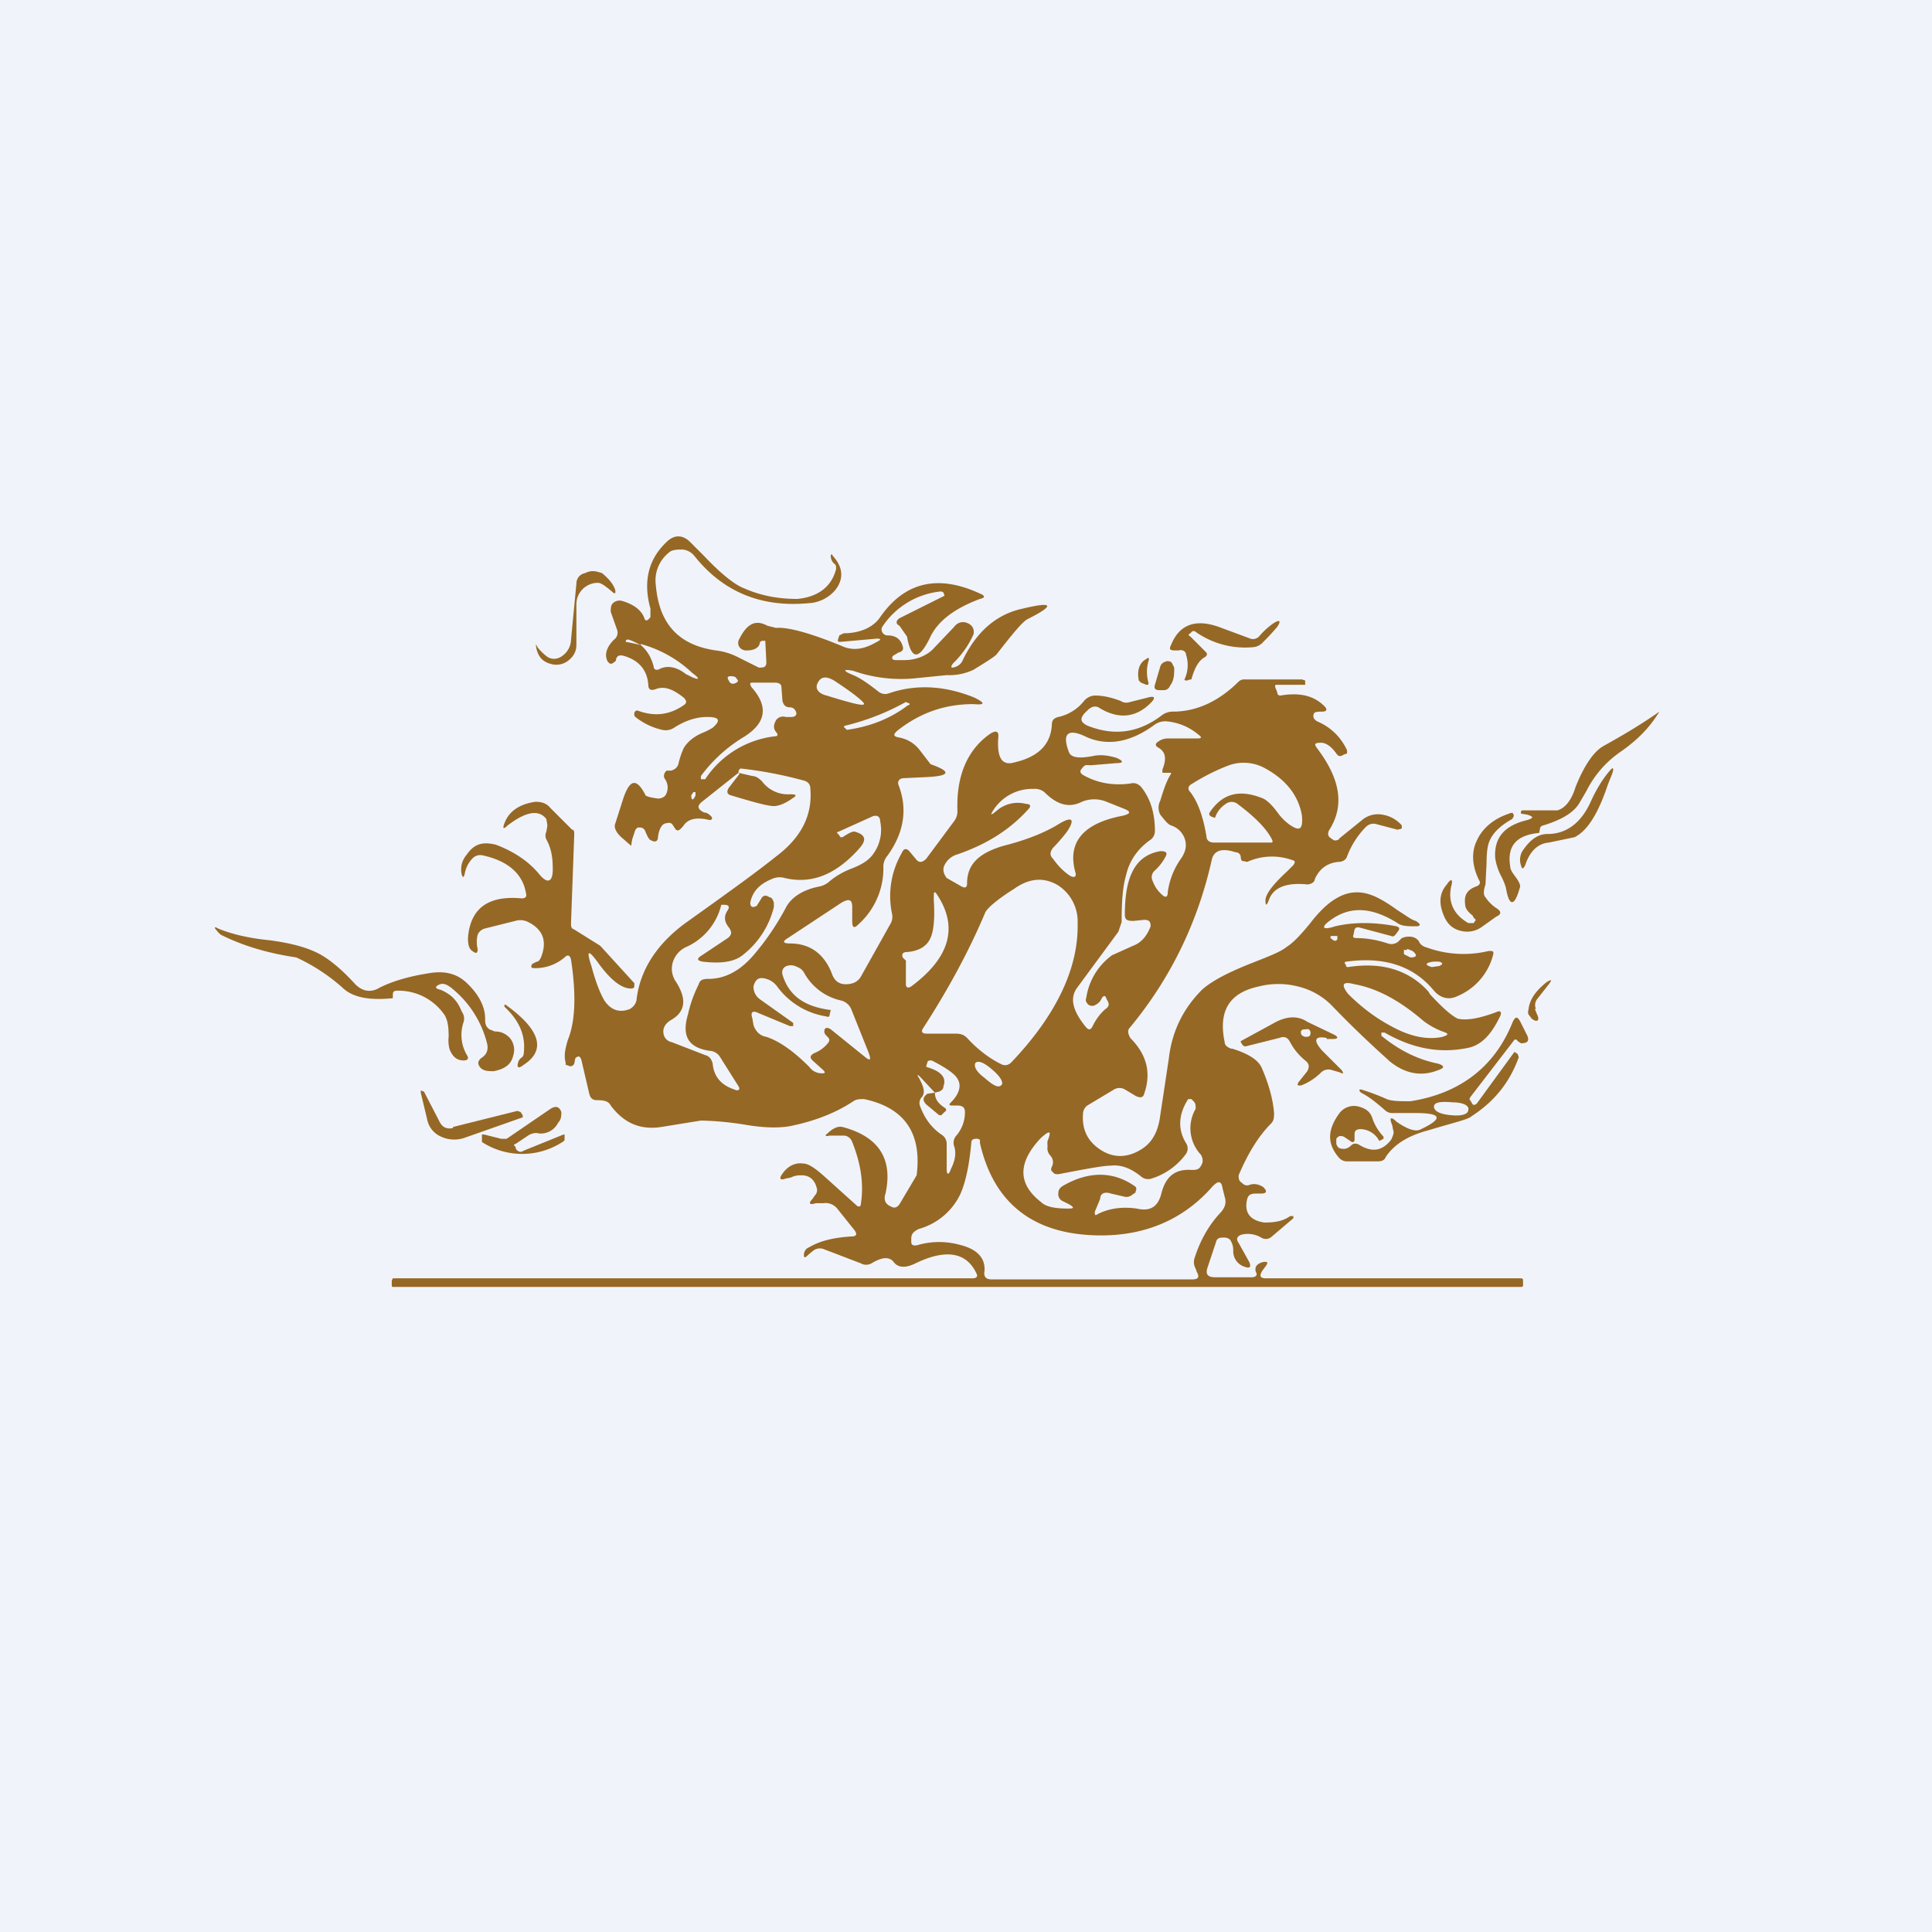<!-- by TradingView --><svg width="18" height="18" viewBox="0 0 18 18" xmlns="http://www.w3.org/2000/svg"><path fill="#F0F3FA" d="M0 0h18v18H0z"/><path d="M8.71 10.18c0 .06.03.1.09.14.02.01.02.03 0 .04l-.03.03h-.02l-.12-.1c-.04-.04-.03-.07.01-.1l.07-.01Z" fill="#966825"/><path d="m6.88 7.2-.34.27c-.05.04-.04.07.02.1.03 0 .05.02.07.04.01.02 0 .03-.02.03-.12-.03-.2-.01-.24.05-.04.05-.06.06-.08.03l-.02-.03c-.01-.02-.03-.03-.06-.02-.04 0-.07.05-.08.13 0 .04-.03.05-.06.03-.02 0-.04-.04-.06-.09a.05.05 0 0 0-.04-.03h-.03l-.02.02-.03.09-.01.06-.08-.07c-.06-.05-.08-.1-.07-.13l.08-.25c.06-.17.12-.18.2-.03 0 .02.05.03.12.04.04 0 .07-.02.08-.05.02-.05.01-.1-.02-.14-.01-.03 0-.05.02-.07h.04c.04-.01.06-.03.07-.06a.76.76 0 0 1 .05-.15c.03-.05.08-.1.17-.14a.63.63 0 0 0 .1-.05c.08-.07.06-.1-.05-.1-.1 0-.2.03-.31.1a.14.14 0 0 1-.11.02.62.62 0 0 1-.25-.12.03.03 0 0 1-.01-.03c0-.01 0-.02.02-.03h.01c.16.06.3.04.43-.05.03-.02.03-.04 0-.07-.1-.08-.18-.11-.26-.08-.05.02-.07 0-.07-.04-.01-.14-.09-.23-.23-.27-.04-.01-.06 0-.07.03 0 .01 0 .02-.02.03-.02.02-.04.02-.06-.01-.03-.06-.01-.13.06-.2a.08.08 0 0 0 .03-.09l-.06-.17c0-.03 0-.06.02-.08a.09.09 0 0 1 .09-.02c.1.03.17.08.2.15.01.04.03.04.06 0v-.08c-.07-.25-.02-.46.15-.62.07-.07.15-.07.22 0l.13.13c.16.17.29.27.37.3.18.08.35.1.5.1.2-.02.32-.12.36-.28 0-.02 0-.04-.02-.05a.1.1 0 0 1-.03-.07c0-.02.01-.02.02 0 .1.11.1.22.02.32a.35.35 0 0 1-.25.12c-.43.04-.79-.1-1.06-.44a.16.16 0 0 0-.11-.06c-.05 0-.1 0-.13.03a.33.33 0 0 0-.12.3c.03.36.21.56.56.61a.6.6 0 0 1 .2.06l.2.1c.04 0 .07 0 .07-.05l-.01-.2H7.1l-.02.01c0 .05-.05.08-.12.08a.08.08 0 0 1-.07-.03.07.07 0 0 1 0-.08c.07-.14.15-.18.26-.12l.08.02c.11-.01.33.05.64.18.09.03.18.02.3-.05.04-.02.04-.03 0-.03l-.34.03c-.02 0-.03 0-.02-.03l.01-.03.04-.02c.16 0 .28-.06.34-.15.23-.33.54-.4.93-.22.05.02.05.04 0 .05-.24.09-.4.21-.47.37-.1.2-.17.2-.21-.02l-.07-.1c-.04-.02-.03-.05 0-.07l.4-.2.02-.01-.01-.03-.02-.01a.74.74 0 0 0-.55.33.05.05 0 0 0 0 .05c.01.02.03.03.05.03.07 0 .12.03.14.1.01.03 0 .05-.04.06l-.05.03c-.02.03 0 .04.03.04h.08c.1 0 .2-.04.26-.1l.2-.21A.1.1 0 0 1 9 5.8c.06.02.08.06.07.11a.87.87 0 0 1-.19.27c-.03.04-.02.05.03.03a.11.11 0 0 0 .06-.06c.13-.27.32-.43.56-.48.29-.07.3-.03.04.1-.05.03-.14.14-.28.32-.01.02-.09.07-.22.15a.53.53 0 0 1-.25.05l-.3.03a1.34 1.34 0 0 1-.57-.07c-.1-.02-.1 0 0 .04.07.03.14.08.23.15a.1.1 0 0 0 .1.02c.26-.09.53-.07.8.04.1.05.1.07-.01.06-.25 0-.48.07-.7.24-.05.04-.05.06 0 .07a.31.31 0 0 1 .2.12l.1.13c.2.07.18.11-.04.12l-.21.01c-.04 0-.06.03-.05.06.09.23.05.45-.1.66a.16.16 0 0 0-.04.1.7.7 0 0 1-.23.54c-.04.04-.06.04-.06-.03v-.13c0-.07-.03-.08-.1-.04l-.5.33c-.05.03-.05.05.02.05.19 0 .32.1.39.28.02.06.06.1.13.1.06 0 .11-.02.14-.07l.28-.5a.13.13 0 0 0 .01-.09.8.8 0 0 1 .09-.56c.02-.05.05-.05.08-.01l.05.06c.03.04.06.04.1 0l.26-.35a.15.15 0 0 0 .03-.1c-.01-.32.09-.56.3-.71.06-.04.09-.03.08.04-.01.17.03.24.12.23.25-.05.37-.17.38-.36 0-.04.02-.06.06-.07a.42.42 0 0 0 .24-.15.14.14 0 0 1 .1-.05c.08 0 .16.02.24.05.03.02.06.02.09.01l.16-.04c.07-.02.08 0 .03.05-.14.14-.3.15-.47.05-.04-.03-.08-.02-.12.02l-.03.03c-.04.05-.03.08.03.11.25.1.48.07.7-.1a.17.17 0 0 1 .1-.03c.21 0 .42-.09.61-.28a.08.08 0 0 1 .06-.02h.53l.03.01v.04h-.26c-.02 0-.02 0-.02.02l.02.05c0 .02.01.03.03.03.18-.03.31 0 .41.1.03.03.02.05-.02.05s-.07 0-.08.02c-.01.03 0 .05.03.07.12.05.22.14.28.27v.03l-.03.01c-.03.02-.05.02-.07-.01-.05-.07-.1-.1-.14-.1-.06 0-.07.01-.04.05.22.29.26.54.11.77-.01.03-.01.05.02.07l.03.02c.02 0 .04 0 .05-.02l.21-.17a.23.23 0 0 1 .19-.05.3.3 0 0 1 .18.1v.03l-.04.01-.19-.05a.1.1 0 0 0-.1.02.78.78 0 0 0-.18.28c-.01.03-.04.05-.08.05-.11.01-.18.07-.22.16 0 .03-.04.05-.07.05-.2-.02-.32.03-.36.15-.02.05-.03.05-.03 0 0-.06.07-.15.2-.27l.06-.06c.02-.03.02-.04-.02-.05a.56.56 0 0 0-.41.02l-.05-.01a.06.06 0 0 1-.01-.03c0-.03-.02-.05-.05-.05-.12-.04-.2-.02-.22.07-.13.58-.38 1.1-.76 1.56-.03.03-.02.06 0 .1.15.15.2.32.13.52-.01.04-.04.04-.08.02l-.1-.06a.1.1 0 0 0-.1 0l-.25.15a.1.1 0 0 0-.04.08c-.01.14.04.25.16.33.12.08.25.08.38 0 .1-.06.16-.16.18-.32l.08-.53c.03-.26.14-.47.31-.64.09-.08.24-.16.47-.25.15-.06.26-.1.32-.15.05-.03.12-.1.21-.21.1-.13.18-.2.25-.24.1-.06.2-.07.3-.04.07.02.16.07.27.15.08.05.13.09.17.1.05.03.05.05 0 .05-.07 0-.13 0-.17-.03-.24-.15-.44-.16-.62-.03-.1.07-.08.1.04.06.17-.04.36-.04.57 0 .03.01.03.02.02.04l-.03.04c-.01.01-.02.02-.04.01l-.3-.08c-.02 0-.03 0-.04.02l-.01.05c-.01.02 0 .03.03.03.1 0 .2.02.29.05a.1.1 0 0 0 .1-.02l.03-.03.03-.01c.06-.01.1 0 .13.04.01.03.04.05.08.06a1 1 0 0 0 .57.03c.04 0 .05 0 .04.04a.57.57 0 0 1-.33.38c-.08.04-.16.02-.22-.05-.19-.23-.46-.32-.82-.27-.01 0-.02.01 0 .03 0 .01 0 .02.02.02.32-.05.57.03.75.23l.01.02c.12.13.2.2.26.23.08.02.2 0 .36-.06.04-.02.05 0 .04.03-.08.17-.17.27-.29.3-.27.06-.53.01-.79-.14h-.03v.03c.16.13.33.22.53.26.06.02.06.04 0 .06-.15.06-.3.04-.45-.08-.11-.1-.3-.27-.55-.53a.66.66 0 0 0-.31-.17.74.74 0 0 0-.36 0c-.28.06-.38.23-.32.52 0 .03.03.05.06.06h.01c.16.05.25.11.28.19.06.14.1.28.11.41 0 .04 0 .07-.03.1-.12.12-.22.29-.3.48 0 .03 0 .05.03.07.02.02.04.03.07.02.05-.02.1 0 .13.02.04.04.03.06-.02.06h-.05c-.04 0-.07.01-.08.05-.03.12.02.2.16.22.09 0 .17-.01.24-.06h.03v.02l-.2.17a.08.08 0 0 1-.1.01.25.25 0 0 0-.17-.03c-.05.01-.07.04-.04.08l.1.18c.02.05 0 .06-.05.04a.15.15 0 0 1-.1-.15c0-.04-.01-.07-.03-.1a.08.08 0 0 0-.05-.02c-.04 0-.07 0-.08.04l-.08.24c-.02.06 0 .09.07.09h.34c.04 0 .06-.02.04-.05-.01-.04 0-.07.06-.09.05-.01.06 0 .03.04l-.03.04c-.03.05-.02.07.04.07h2.36c.03 0 .03 0 .03.04v.02c0 .01 0 .02-.02.02H3.67c-.02 0-.02 0-.02-.03v-.03l.01-.02h5.4c.04 0 .05-.02.04-.04-.09-.2-.28-.24-.57-.1-.1.05-.17.04-.21-.02-.04-.04-.1-.04-.2.02a.1.1 0 0 1-.1 0l-.34-.13a.1.1 0 0 0-.1.01.77.77 0 0 0-.06.05c-.02.02-.03.02-.03-.01s.02-.06.05-.07c.1-.06.23-.09.39-.1.05 0 .06-.02.03-.06l-.16-.2a.14.14 0 0 0-.13-.05H7.6c-.06.02-.07 0-.03-.04l.02-.03a.07.07 0 0 0 .02-.07c-.02-.08-.07-.12-.14-.12-.03 0-.06 0-.1.02a.62.62 0 0 1-.05.01c-.05.02-.06 0-.04-.03.05-.08.12-.12.2-.11.05 0 .11.04.2.12l.3.27c.02.02.04.01.04-.01.03-.19 0-.38-.08-.58-.01-.03-.04-.06-.08-.06h-.13c-.04.01-.05 0-.02-.02.05-.05.1-.07.14-.06.34.09.47.3.4.62-.02.06 0 .1.05.12.03.02.06.01.08-.02l.16-.27c.05-.39-.11-.63-.49-.71-.04 0-.07 0-.1.02-.15.1-.34.18-.58.23-.1.02-.24.02-.42-.01a2.9 2.9 0 0 0-.42-.04l-.37.06c-.2.03-.35-.04-.47-.2-.02-.04-.06-.05-.13-.05-.04 0-.06-.02-.07-.06l-.07-.3c-.01-.05-.03-.06-.06-.03l-.01.05c-.01.02-.03.03-.05.02l-.03-.01V9.9c-.02-.07 0-.14.02-.21.07-.17.08-.42.03-.75-.01-.04-.03-.05-.06-.02a.42.42 0 0 1-.28.1c-.03 0-.04-.01-.02-.04L5 8.96c.02 0 .03-.02.04-.04.06-.15.02-.26-.12-.33a.16.16 0 0 0-.12-.01l-.28.07a.1.1 0 0 0-.07.06.27.27 0 0 0 0 .13c0 .04-.01.05-.05.02-.03-.02-.04-.06-.04-.12.02-.27.18-.4.5-.37.04 0 .05-.02.04-.05-.03-.18-.17-.3-.4-.35a.1.1 0 0 0-.1.03.27.27 0 0 0-.07.14c-.01.04-.02.04-.03 0-.01-.06 0-.12.05-.18.07-.1.15-.12.27-.09.16.06.3.15.4.27.08.1.13.08.13-.04 0-.1-.01-.19-.06-.28a.08.08 0 0 1 0-.07l.01-.06-.01-.06c-.07-.09-.19-.07-.36.06-.04.04-.05.03-.03-.02.04-.11.14-.18.29-.2.05 0 .1.01.14.06l.2.2c.02 0 .02.02.02.05l-.03.82c0 .03 0 .05.03.06l.24.15.01.01.31.34v.03c0 .01-.01.02-.03.02-.09 0-.19-.08-.3-.23-.1-.14-.12-.13-.07.02.04.15.08.25.12.32.06.09.14.12.24.08.03-.02.05-.04.06-.08.03-.28.19-.53.47-.73.35-.25.63-.45.83-.61.24-.18.34-.39.32-.63 0-.04-.02-.07-.07-.08a3.76 3.76 0 0 0-.58-.11c-.02.01-.02.03-.02.05Zm-.91-1.19c.06.05.1.12.12.2 0 .03.03.04.06.02.07-.03.15-.02.24.05l.06.03c.07.03.07.01 0-.04A1.13 1.13 0 0 0 5.97 6Zm0 0c-.1-.05-.14-.07-.14-.03a2 2 0 0 1 .14.03Zm.82.33c.01.03.04.04.07.02.02-.01.02-.02 0-.04 0-.01-.02-.02-.05-.02-.03 0-.04.01-.02.04Zm.83.02c-.03.05 0 .1.08.12.23.07.34.1.35.08.01-.01-.08-.09-.28-.22-.07-.04-.12-.04-.15.02Zm-.33.17-.01-.13c0-.03-.03-.04-.06-.04h-.2c-.03 0-.04 0-.02.04.16.18.14.33-.06.46a1.4 1.4 0 0 0-.41.37v.03h.04a.9.9 0 0 1 .65-.4c.03 0 .03-.02.01-.04-.03-.04-.02-.07 0-.11a.08.08 0 0 1 .09-.03h.05c.05 0 .06-.03.04-.06-.01-.02-.03-.03-.05-.03-.04 0-.06-.02-.07-.06Zm.6.27c.21-.03.4-.1.57-.23.02 0 .02-.02 0-.02l-.02-.01c-.18.1-.36.17-.56.22-.02 0-.02.02-.01.02l.02.02Zm2.98.4h-.04v-.03c.04-.1.03-.16-.03-.2-.04-.02-.04-.04-.01-.06a.15.15 0 0 1 .09-.03h.27c.05 0 .05-.01.01-.04a.53.53 0 0 0-.3-.12.17.17 0 0 0-.1.03c-.23.17-.44.2-.63.12-.18-.09-.24-.04-.17.14.02.05.1.06.24.03.07-.01.13 0 .2.02.07.03.07.05 0 .05l-.24.02a.2.2 0 0 0-.05 0 .1.1 0 0 0-.03.03c-.02.02-.02.04.01.06.14.08.29.1.44.08.04-.01.07 0 .1.03.09.11.13.25.13.41a.1.1 0 0 1-.05.09c-.11.08-.19.19-.22.33-.03.1-.04.24-.04.43l-.03.09-.39.53c-.06.09-.04.2.08.35.03.04.05.04.07 0a.5.5 0 0 1 .12-.16.06.06 0 0 0 .03-.04.1.1 0 0 0-.02-.05c-.01-.04-.03-.04-.05 0a.11.11 0 0 1-.05.05.06.06 0 0 1-.07 0c-.02-.02-.03-.04-.02-.06a.6.6 0 0 1 .24-.4l.2-.09c.08-.03.13-.1.16-.18 0-.04-.01-.06-.06-.06l-.1.01c-.06 0-.08-.01-.08-.06 0-.36.1-.55.33-.59.05 0 .07.01.05.05a.48.48 0 0 1-.1.13.08.08 0 0 0-.02.1.3.3 0 0 0 .08.12c.04.04.06.03.06-.02a.7.7 0 0 1 .13-.32c.03-.05.05-.1.03-.17a.2.2 0 0 0-.13-.13c-.03-.01-.06-.05-.1-.1a.14.14 0 0 1 0-.13c.03-.1.06-.19.1-.25V7.2h-.04Zm.4.37c.12-.18.28-.22.5-.13.04.02.09.07.14.14a.5.5 0 0 0 .1.1c.1.07.13.05.12-.08-.03-.18-.14-.33-.34-.44a.41.41 0 0 0-.34-.03 1.92 1.92 0 0 0-.34.17c-.04.02-.05.05-.02.08.07.09.12.23.15.41 0 .04.03.06.07.06h.53c.02 0 .02-.01.01-.03-.05-.1-.16-.21-.32-.33a.09.09 0 0 0-.11 0 .24.24 0 0 0-.1.13l-.03-.01c-.02-.01-.03-.02-.02-.04Zm-1.33.18a1.7 1.7 0 0 1-.13.15c-.03.04-.03.07 0 .1.05.07.1.12.16.16.04.02.06.01.05-.03-.08-.28.07-.46.44-.53.08-.02.08-.04 0-.07l-.15-.06a.3.3 0 0 0-.23 0c-.12.06-.23.03-.35-.09a.14.14 0 0 0-.1-.03.43.43 0 0 0-.37.19c-.04.06-.03.06.03.01a.3.3 0 0 1 .27-.06c.04 0 .05.02.02.05-.18.2-.4.33-.66.42a.19.19 0 0 0-.12.1c-.02.04-.01.08.02.12l.14.08c.04.02.05 0 .05-.03 0-.17.1-.28.34-.35.2-.05.38-.12.51-.2.13-.08.16-.05.08.07Zm-3.5-.34c0 .05.02.05.04 0v-.03h-.02l-.02.03Zm.1 1.49.24-.16c.04-.03.04-.06.01-.1-.04-.05-.05-.1-.01-.16.02-.03.01-.05-.03-.05h-.03a.58.58 0 0 1-.32.39.23.23 0 0 0-.13.14.21.21 0 0 0 .03.19c.1.16.09.28-.06.36-.04.03-.06.06-.06.1 0 .05.03.09.08.1l.31.12c.04.01.06.04.07.08.01.12.08.2.2.24.04.02.06 0 .04-.03l-.17-.27a.12.12 0 0 0-.1-.06c-.2-.03-.26-.14-.2-.34.02-.09.05-.18.1-.28.01-.04.04-.05.09-.05.15 0 .29-.07.42-.22a2.45 2.45 0 0 0 .3-.44c.05-.1.16-.17.31-.2a.2.2 0 0 0 .1-.05c.06-.05.13-.09.21-.12.1-.04.16-.08.2-.14a.38.38 0 0 0 .06-.3c0-.05-.04-.06-.08-.04l-.31.14c-.01 0-.02.01 0 .02l.02.03h.02c.06-.04.1-.06.12-.05.1.03.1.08.04.15-.22.25-.45.34-.7.28a.17.17 0 0 0-.12.01c-.12.05-.18.12-.2.22 0 .04.02.05.06.03l.05-.08c.02-.02.04-.02.07 0 .02 0 .03.02.04.05v.04a.81.81 0 0 1-.28.44c-.08.07-.2.09-.38.07-.06-.01-.06-.03-.01-.06Zm2.06.68c-.02.03-.01.05.03.05h.27c.05 0 .08.01.11.04.1.11.22.2.33.25.03.01.06 0 .08-.02.42-.44.63-.88.62-1.3a.4.4 0 0 0-.18-.35c-.13-.08-.27-.07-.41.03-.16.1-.25.18-.27.22-.16.38-.36.74-.58 1.08Zm-.16-.63v.22c0 .03.02.04.05.02.35-.26.44-.54.25-.84-.03-.05-.04-.05-.04 0v.04c.01.15 0 .26-.02.32-.03.1-.11.15-.23.16-.04 0-.05.02-.04.05l.03.03Zm3.97-.2c.02.02.04.02.05 0v-.03h-.05c-.02 0-.02.02 0 .03Zm.7.1h-.03v.04l.06.03c.06 0 .07-.02.02-.06l-.05-.02Zm.23.16.07-.01c.04-.02.03-.03 0-.04a.4.4 0 0 0-.06 0c-.07.01-.08.03-.01.05Zm-5.64.46a.7.7 0 0 1-.46-.28.19.19 0 0 0-.1-.07c-.07-.02-.1 0-.12.07 0 .05.02.09.06.12l.31.22v.03h-.03l-.29-.12c-.06-.03-.08-.01-.06.05l.01.06c.02.06.06.1.12.11.12.04.25.13.4.28.03.04.07.06.12.06.03 0 .03-.01.01-.03l-.1-.09c-.03-.03-.02-.05.02-.07a.3.3 0 0 0 .13-.1c.01-.02.01-.03-.01-.05-.02-.02-.03-.03-.03-.05 0-.04.03-.04.06-.02l.31.25c.06.05.07.04.04-.04l-.16-.4a.14.14 0 0 0-.1-.08.52.52 0 0 1-.34-.26.12.12 0 0 0-.06-.05c-.04-.02-.07-.02-.1-.01s-.05.04-.04.08c.06.2.21.3.45.33l-.01.04c0 .02-.01.03-.03.02Zm5.56.04c-.21-.18-.42-.3-.64-.34-.11-.03-.13 0-.06.09.12.12.25.22.4.3.18.1.34.13.48.1.06-.02.06-.03 0-.05a.69.69 0 0 1-.18-.1Zm-4.55.67-.14-.15c-.02-.02-.03-.02-.01.01.05.09.06.14.03.18a.08.08 0 0 0-.02.08c.04.11.1.2.2.27a.1.1 0 0 1 .05.08v.24c0 .06.02.06.04 0 .04-.08.05-.15.03-.21a.1.1 0 0 1 .02-.1.33.33 0 0 0 .08-.22c0-.04-.02-.06-.07-.06h-.05c-.03 0-.03-.01-.01-.03.08-.08.1-.16.06-.22-.02-.04-.1-.1-.24-.17-.02 0-.04 0-.04.02l-.01.03v.01c.14.04.19.1.16.18 0 .03-.02.04-.04.05l-.04.01Zm.62-.07c.02-.02 0-.07-.08-.14s-.13-.09-.16-.07c-.02.03 0 .08.08.14.08.07.13.1.16.07Zm1.25 1-.03.02a.08.08 0 0 1-.07.02l-.13-.03c-.06-.02-.1 0-.1.05l-.05.12c0 .03 0 .04.03.02.1-.05.22-.07.36-.05.13.03.2-.02.23-.14.04-.16.13-.23.28-.22.04 0 .07 0 .09-.04.02-.03.02-.06 0-.1a.36.36 0 0 1-.05-.43c0-.03 0-.05-.02-.07l-.02-.02h-.03c-.09.14-.1.28-.02.41.02.03.02.07 0 .1a.63.63 0 0 1-.32.23.1.1 0 0 1-.1-.02c-.1-.08-.19-.11-.28-.1-.07 0-.23.03-.49.08-.02 0-.04 0-.05-.02-.02-.01-.02-.03-.01-.05.02-.04.01-.08-.02-.11a.1.1 0 0 1-.02-.08.2.2 0 0 1 0-.05c.04-.1.02-.1-.06-.03-.22.23-.22.43 0 .6.04.04.12.06.25.06.06 0 .06-.01.01-.04l-.06-.03a.07.07 0 0 1-.04-.07c0-.03.01-.05.04-.07.24-.14.47-.14.67 0 .02.01.02.03.01.05Zm.55.61c.05-.16.13-.3.23-.41.05-.05.07-.1.05-.16l-.02-.08c-.01-.07-.04-.07-.09-.02-.26.3-.61.46-1.04.46-.62 0-1-.29-1.13-.86v-.03a.05.05 0 0 0-.04-.01c-.02 0-.04.01-.04.03-.02.23-.06.4-.11.5a.61.61 0 0 1-.38.31c-.04.02-.07.04-.07.09v.03c0 .03.02.04.06.03a.72.72 0 0 1 .4 0c.16.04.24.13.22.26 0 .04.02.06.07.06h1.87c.05 0 .07-.02.04-.07l-.01-.03a.12.12 0 0 1-.01-.1Z" fill="#966825"/><path d="m6.88 7.2.13.03c.03 0 .06.02.09.05a.3.3 0 0 0 .26.12c.06 0 .07.01.02.04-.07.05-.13.07-.17.07-.06 0-.2-.04-.4-.1-.04-.01-.04-.04-.02-.07l.1-.13ZM5 6.02a.5.5 0 0 0 .1.1c.05.03.1.02.14-.01a.19.19 0 0 0 .08-.15l.05-.52c0-.05.03-.09.08-.1.06-.03.1-.02.16 0 .07.06.1.1.12.15.01.04 0 .05-.03.02-.06-.05-.1-.08-.13-.08a.2.2 0 0 0-.2.2v.38c0 .05-.02.1-.07.14a.18.18 0 0 1-.15.04c-.1-.02-.15-.08-.16-.2v.02l.02.01ZM11.13 5.88h-.02l-.02.02c-.02.01-.02.02 0 .03l.14.14c.02.02.02.03 0 .05-.06.03-.1.1-.13.21h-.01l-.03.01c-.02 0-.03 0-.02-.02a.31.31 0 0 0 .01-.22c0-.03-.03-.05-.07-.04h-.03c-.05 0-.06-.01-.04-.05.08-.2.24-.25.47-.16l.27.1c.03.01.06 0 .08-.02a.7.7 0 0 1 .13-.12c.06-.04.08-.03.04.03a2 2 0 0 1-.13.14.14.14 0 0 1-.1.05.8.8 0 0 1-.54-.15ZM10.7 6.36a.36.36 0 0 1 0-.2c.01-.03 0-.04-.02-.02-.06.03-.09.1-.07.2l.02.02.05.02c.02 0 .02 0 .02-.02ZM10.76 6.38l.05-.17c.01-.03.03-.04.06-.05.02 0 .04 0 .05.02l.02.04c0 .06 0 .12-.04.17a.06.06 0 0 1-.06.04h-.04c-.04 0-.05-.02-.04-.05ZM15.46 6.63c-.09.15-.21.27-.37.38a.97.97 0 0 0-.31.36l-.07.12c-.06.09-.17.15-.33.2a.04.04 0 0 0-.03.02l-.01.05c-.21.02-.3.12-.27.31 0 .03.02.06.05.1.03.04.05.08.04.1-.05.18-.1.18-.13 0a.61.61 0 0 0-.04-.1.52.52 0 0 1-.06-.18c-.01-.19.09-.3.3-.35.06-.02.06-.03 0-.05l-.06-.01v-.02l.01-.01h.33c.07-.02.13-.09.17-.22.08-.2.17-.33.26-.38.18-.1.35-.2.52-.32Z" fill="#966825"/><path d="M14.82 7.47c-.09.2-.23.3-.4.3-.09 0-.16.05-.23.15a.16.16 0 0 0-.02.14c.01.04.02.04.04 0 .04-.12.11-.2.22-.21l.24-.05c.12-.06.22-.22.31-.49l.04-.1c.02-.06.01-.07-.03-.02-.06.07-.12.17-.17.28ZM13.76 7.83c-.05.1-.05.23.02.37.02.03 0 .05-.03.06-.08.03-.11.08-.1.16 0 .04.02.07.07.11l.01.02.02.02-.02.03h-.05c-.14-.08-.19-.2-.16-.34.02-.07 0-.08-.04-.02-.07.08-.08.18-.02.31.03.06.07.1.14.12.07.02.14.01.2-.03l.14-.1c.05-.02.05-.05 0-.08a.36.36 0 0 1-.1-.1c-.02-.02-.02-.06 0-.12l.01-.2c0-.1.01-.17.03-.21.03-.07.1-.14.21-.2.01-.02.02-.03.01-.04 0-.02-.02-.02-.04-.01-.15.05-.25.14-.3.25ZM3.66 9.3c-.2.02-.36 0-.46-.09a1.74 1.74 0 0 0-.44-.29c-.27-.04-.5-.11-.7-.21a.16.16 0 0 1-.04-.04c-.03-.03-.02-.04.01-.02.12.05.28.09.48.11.23.03.4.08.52.16.09.06.18.14.28.25.07.07.15.08.23.03.1-.05.25-.1.44-.13.16-.03.27 0 .36.08.12.11.18.23.18.34 0 .04 0 .07.04.1l.05.02c.06 0 .1.02.14.06.04.05.05.11.03.17-.02.08-.08.12-.18.14-.05 0-.1 0-.13-.04-.02-.03-.02-.05.01-.08.05-.03.07-.07.06-.13a.96.96 0 0 0-.34-.53c-.04-.03-.07-.04-.1-.03-.05.02-.05.04 0 .05.1.04.16.1.2.2.02.03.03.06.02.1a.37.37 0 0 0 .03.31c.02.03.01.05-.03.05-.06 0-.1-.03-.13-.1a.3.3 0 0 1-.01-.12c0-.1-.01-.17-.05-.22a.52.52 0 0 0-.43-.21c-.03 0-.04.01-.04.04v.04ZM14.3 9.4l.02.05c.03.06 0 .08-.05.04l-.03-.04a.06.06 0 0 1 0-.04c.01-.1.07-.18.17-.26.05-.03.05-.02.02.02l-.11.14a.09.09 0 0 0-.01.09Z" fill="#966825"/><path d="M4.7 9.38c.13.12.2.26.18.43 0 .02-.01.04-.03.05a.1.1 0 0 0-.02.03c-.02.06 0 .07.05.03.2-.13.16-.31-.13-.53l-.04-.03H4.7v.02ZM12.36 9.67c-.11-.02-.13.02-.04.12l.18.18c.02.03.02.04-.02.02l-.07-.02a.1.1 0 0 0-.1.02.54.54 0 0 1-.18.12c-.04.01-.05 0-.03-.03l.08-.1c.02-.04.02-.07-.02-.1a.55.55 0 0 1-.14-.17c-.02-.04-.05-.06-.1-.04l-.32.08-.02-.01-.02-.03V9.7l.33-.18c.1-.05.2-.06.29 0l.25.12c.04.02.04.04-.01.04h-.06Zm-.24-.06c0 .02 0 .04.04.05.03 0 .05 0 .05-.04 0-.02-.02-.04-.04-.03-.03 0-.04 0-.05.02ZM12.62 10.62v-.05c0-.04.02-.05.06-.05a.2.2 0 0 1 .17.11l.04-.02v-.02a.47.47 0 0 1-.1-.16c-.02-.07-.06-.1-.13-.12a.17.17 0 0 0-.18.06c-.11.15-.12.28-.01.41a.1.1 0 0 0 .07.04h.3c.03 0 .06-.01.07-.04.08-.12.21-.2.4-.25.23-.07.37-.1.4-.13.2-.13.35-.3.44-.55l-.01-.03-.03-.02-.35.48c-.02.02-.04.02-.05-.01l-.02-.03.01-.02.4-.52c.01-.02.03-.02.04 0l.03.02c.06 0 .08-.02.06-.07l-.06-.12c-.03-.06-.05-.07-.08 0-.17.42-.5.66-.95.73-.1 0-.17 0-.22-.02a2.06 2.06 0 0 0-.24-.09c-.02 0-.02.01 0 .03.08.04.15.1.22.16a.1.1 0 0 0 .08.03h.21c.24 0 .26.05.05.15-.05.03-.13 0-.23-.07-.05-.05-.07-.04-.04.03l.01.05c.01.02 0 .05-.02.09-.08.1-.17.12-.29.05-.03-.02-.06-.02-.08 0-.03.03-.06.04-.1.03-.02 0-.04-.03-.04-.05v-.04c.02-.03.04-.03.07-.02l.06.04c.02.02.04.01.04-.01Zm.91-.35c.1 0 .16.03.15.07 0 .04-.06.06-.16.05-.11-.01-.16-.04-.16-.08s.06-.05.17-.04ZM4.22 10.5l.6-.15.03.01.02.03v.02l-.54.19a.29.29 0 0 1-.22-.01.22.22 0 0 1-.13-.16l-.06-.25v-.02l.03.01.15.29c.03.05.07.06.12.05ZM4.8 10.66c-.01 0-.02.01 0 .02l.01.03c.02.02.04.03.07.01l.37-.15h.01v.04c0 .01 0 .02-.02.03a.69.69 0 0 1-.75 0v-.07h.02l.16.04h.05l.41-.28c.05-.03.08-.02.1.03 0 .03 0 .07-.03.1a.18.18 0 0 1-.18.1c-.03-.01-.07 0-.1.02l-.12.08Z" fill="#966825"/></svg>